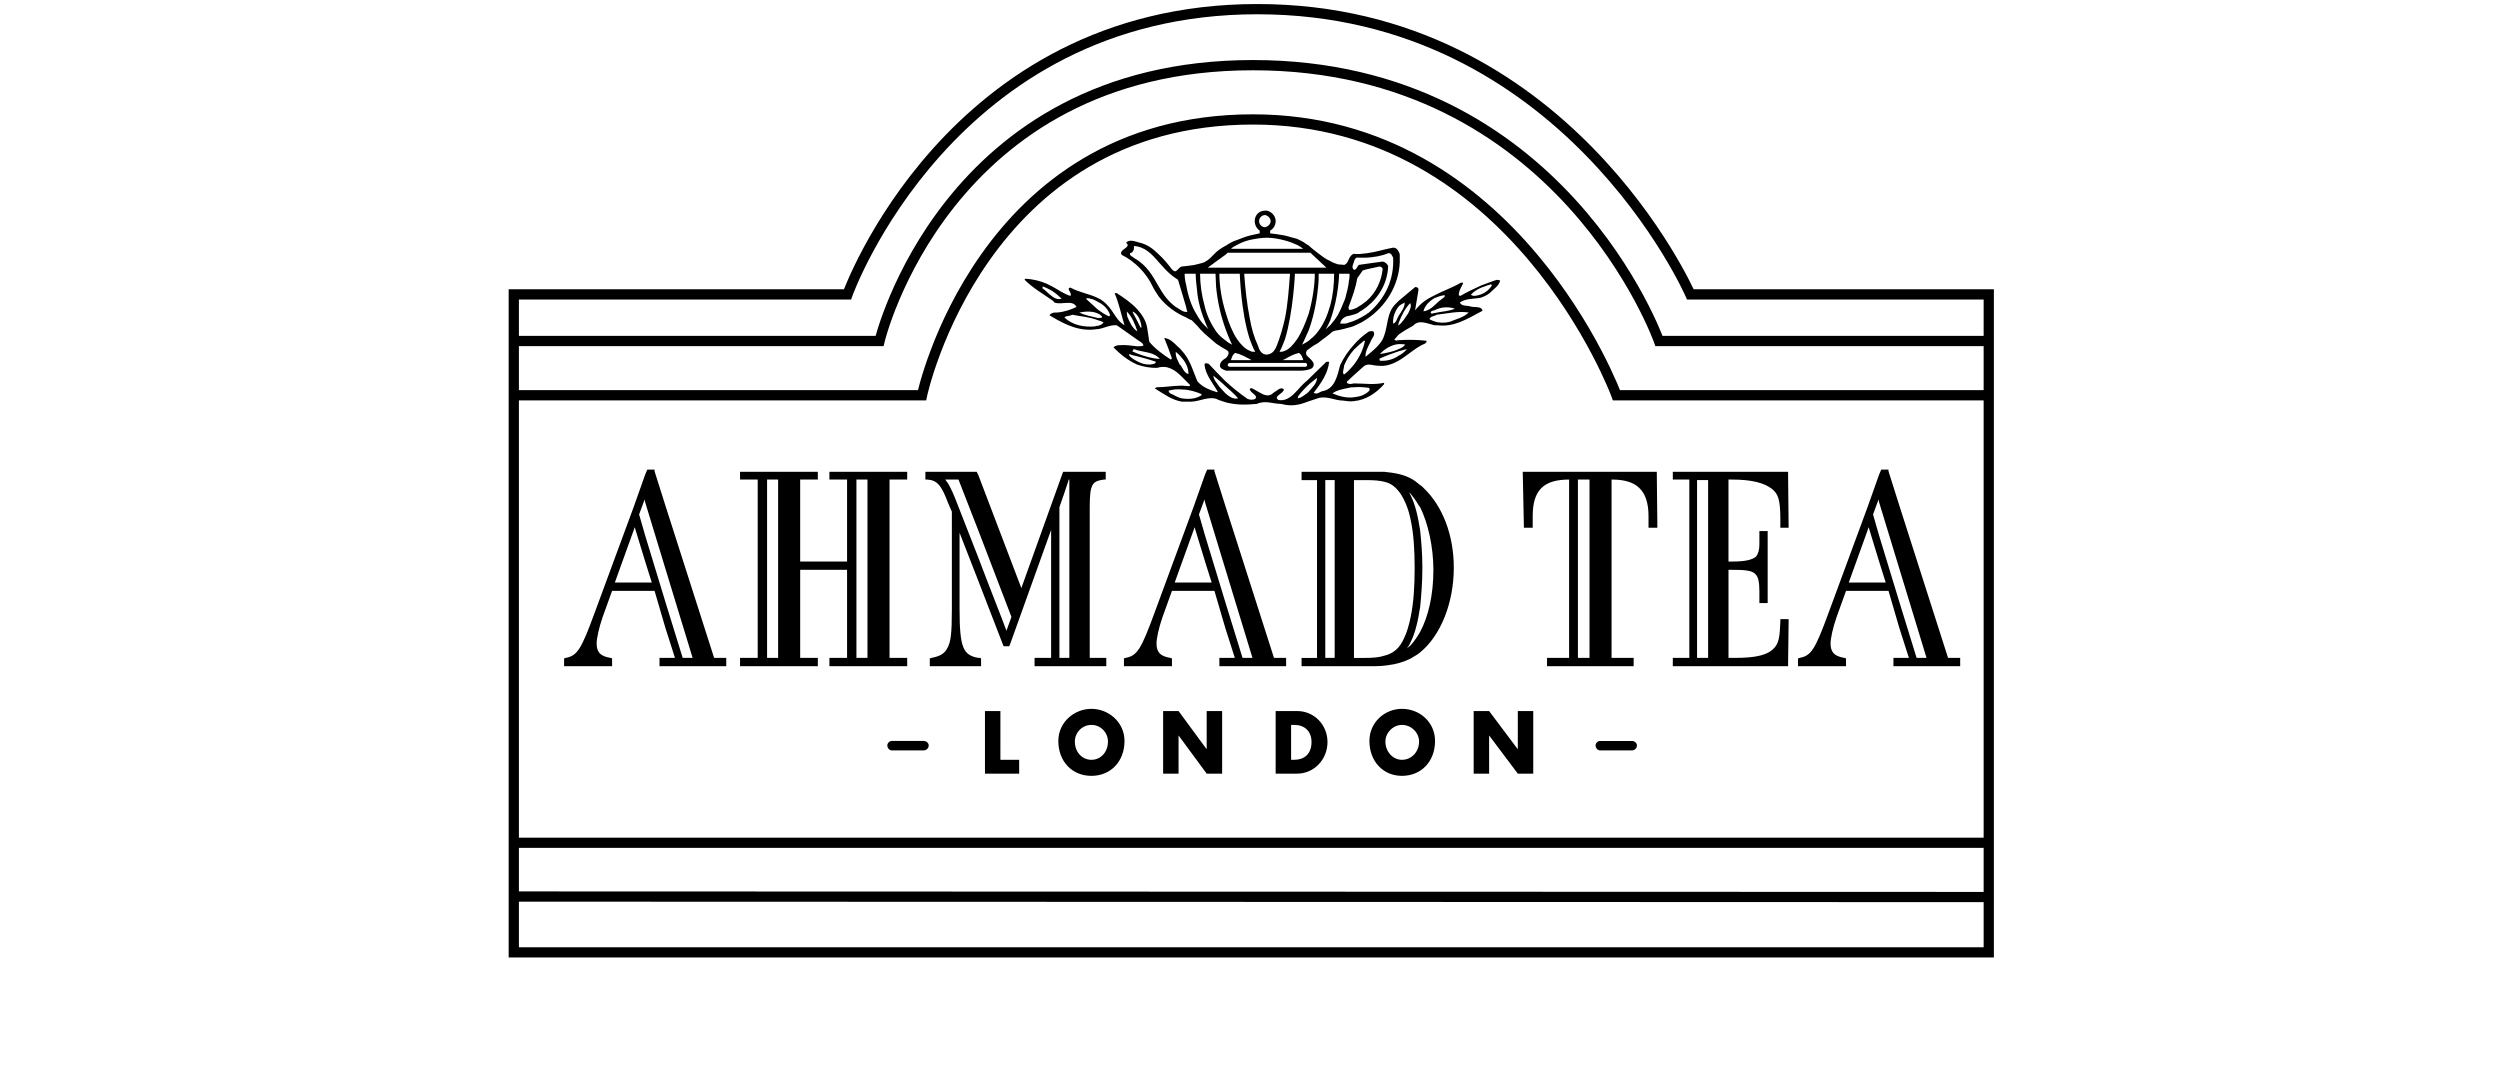 <?xml version="1.0" encoding="UTF-8"?> <svg xmlns="http://www.w3.org/2000/svg" width="977" height="424" viewBox="0 0 977 424" fill="none"><path fill-rule="evenodd" clip-rule="evenodd" d="M466.402 198.229L451.314 239.134C445.926 253.86 444.417 256.239 439.887 257.101L439.24 257.316V260.343H457.999V257.316L457.349 257.101C453.47 256.454 451.964 254.934 451.964 251.471C451.964 249.525 452.826 245.415 454.335 241.083L458.003 230.906H474.599L478.911 245.626L482.576 257.101H476.534V260.346H502.616V257.101H497.875L478.904 197.792L474.596 184.16V183.512H471.793L471.575 183.945L470.931 185.462L466.402 198.229ZM478.904 235.459L470.928 209.271L468.554 201.04L470.713 195.195L470.925 196.279L478.901 222.468L489.462 257.101H485.583L478.904 235.459ZM459.072 227.665L466.402 207.322L466.831 206.02L470.928 219.441L473.516 227.665H459.072ZM729.824 198.229L714.736 239.134C709.348 253.86 707.839 256.239 703.31 257.101L702.663 257.316V260.343H721.425V257.316L720.771 257.101C716.896 256.454 715.383 254.934 715.383 251.471C715.383 249.525 716.248 245.415 717.761 241.083L721.429 230.906H738.022L742.33 245.626L745.998 257.101H739.96V260.346H766.041V257.101H761.3L742.33 197.792L738.022 184.156V183.509H735.219L735.004 183.942L734.357 185.458L729.824 198.229ZM742.327 235.459L734.35 209.271L731.98 201.04L734.142 195.195L734.35 196.279L742.327 222.468L752.888 257.101H749.012L742.327 235.459ZM722.498 227.665L729.827 207.322L730.26 206.02L734.354 219.441L736.939 227.665H722.498Z" fill="black"></path><path d="M777.21 372.183H200.787V115.046H331.202C331.202 115.046 371.084 3.576 491.371 3.576C611.868 3.576 660.585 115.046 660.585 115.046H777.207L777.21 372.183ZM200.787 350.366V329.355H777.207V350.561L200.787 350.366ZM200.787 154.468V133.256H343.729C343.729 133.256 369.378 25.466 489.664 25.466C610.165 25.466 648.324 133.256 648.324 133.256H777.21V154.468H631.721C631.721 154.468 592.057 46.678 489.661 46.678C383.175 46.678 360.325 154.468 360.325 154.468H200.787Z" stroke="black" stroke-width="4" stroke-miterlimit="2.613"></path><path fill-rule="evenodd" clip-rule="evenodd" d="M390.956 296.929H398.289V302.341H384.924V277.878H390.959L390.956 296.929ZM637.779 289.571H625.272C624.414 289.571 623.549 290.437 623.549 291.302C623.549 292.383 624.414 293.255 625.272 293.255H637.779C638.034 293.254 638.287 293.203 638.522 293.104C638.758 293.006 638.972 292.862 639.152 292.68C639.332 292.499 639.474 292.284 639.571 292.048C639.668 291.811 639.717 291.558 639.717 291.302C639.717 290.433 638.851 289.571 637.779 289.571ZM348.492 293.252H360.992C361.248 293.252 361.501 293.201 361.737 293.103C361.974 293.005 362.188 292.861 362.369 292.679C362.55 292.498 362.693 292.283 362.79 292.046C362.888 291.809 362.937 291.555 362.936 291.299C362.936 290.433 362.071 289.568 360.992 289.568H348.492C347.627 289.568 346.766 290.433 346.766 291.299C346.766 292.383 347.627 293.252 348.492 293.252ZM575.909 277.878H581.947L593.159 292.819V277.878H599.191V302.341H593.159L581.947 287.407V302.341H575.909V277.878ZM547.886 283.293C551.554 283.293 554.571 286.326 554.571 289.789C554.571 293.899 551.554 296.932 547.886 296.932C544.436 296.932 541.415 293.899 541.415 289.789C541.418 286.326 544.436 283.293 547.886 283.293ZM547.886 277.012C541.207 277.012 535.168 282.209 535.168 289.568C535.168 297.577 540.556 303.204 547.886 303.204C555.43 303.204 560.818 297.573 560.818 289.568C560.821 282.209 554.782 277.012 547.886 277.012ZM504.564 283.293H505.854C509.737 283.293 512.54 285.672 512.54 290.004C512.54 294.768 509.522 296.929 505.854 296.929H504.564V283.293ZM498.525 302.341H506.934C513.398 302.341 518.786 296.929 518.786 290C518.786 283.29 513.613 277.878 506.934 277.878H498.525V302.341ZM454.549 277.878H460.581L471.572 292.819V277.878H477.613V302.341H471.572L460.581 287.407V302.341H454.549V277.878ZM426.526 283.293C430.194 283.293 432.991 286.326 432.991 289.789C432.991 293.899 430.194 296.932 426.526 296.932C422.862 296.932 420.055 293.899 420.055 289.789C420.055 286.326 422.862 283.293 426.526 283.293ZM426.526 277.012C419.844 277.012 413.594 282.209 413.594 289.568C413.594 297.577 418.982 303.204 426.526 303.204C434.07 303.204 439.458 297.573 439.458 289.568C439.458 282.209 433.209 277.012 426.526 277.012ZM411.214 123.861C410.785 123.646 410.57 123.425 410.138 123.21C410.352 122.781 410.785 122.562 411.214 122.344C411.646 122.13 412.508 122.13 413.159 122.13C415.958 121.915 418.332 121.049 420.702 119.965C419.19 116.932 414.882 119.314 412.079 118.231C411.864 117.798 411.432 117.583 411.214 117.365C407.553 114.768 403.67 112.604 400.434 109.356C400.434 109.138 400.649 108.92 400.867 108.92C403.885 109.138 406.47 109.789 409.055 110.869C409.722 111.275 410.657 111.674 411.211 111.95C413.584 113.248 415.955 114.979 418.329 115.63C419.187 114.332 416.387 112.815 418.329 112.386C421.775 114.332 425.658 114.765 429.105 116.496C430.613 117.147 431.904 118.231 433.202 119.744C435.358 122.123 436.437 125.371 439.451 127.102C438.154 122.985 437.296 118.442 435.572 114.547H436.437C439.022 116.281 442.04 118.227 444.41 120.824C446.352 122.989 447.857 125.368 448.293 127.965L449.155 133.591C451.525 136.407 454.543 138.571 457.56 140.52L457.989 140.084C457.08 137.379 456.073 134.708 454.972 132.075C457.131 132.293 458.64 133.81 460.36 135.541C461.01 135.97 461.436 136.621 461.869 137.054C465.101 140.517 466.18 144.845 467.907 148.959C469.848 151.338 472.863 152.422 475.665 153.287L475.88 153.073C473.939 149.61 471.139 146.58 470.707 142.466C470.925 141.604 472.001 142.033 472.433 142.252C474.537 144.538 476.693 146.776 478.901 148.962C481.614 151.465 484.495 153.779 487.524 155.888C488.601 156.32 489.68 156.32 490.542 155.888C491.836 154.371 488.601 153.72 488.386 151.989C489.033 151.341 489.68 151.989 490.542 152.422C492.701 153.502 495.283 155.884 497.653 153.502C498.951 152.854 500.456 150.905 501.754 152.203C501.539 153.931 497.446 154.797 499.598 156.317C504.557 157.183 507.142 151.556 510.81 148.741L511.025 148.523L518.354 141.383H519.427C518.994 145.929 516.198 149.825 513.395 153.505C514.686 154.371 515.765 153.073 516.838 152.858C521.797 151.992 522.659 146.58 523.742 142.684C525.033 139.873 526.971 137.057 529.13 134.675C530.787 132.793 532.67 131.121 534.736 129.699C535.162 129.485 536.027 129.266 536.674 129.485C537.753 130.998 536.027 132.078 535.594 133.595C534.736 135.326 533.438 137.494 533.656 139.44C536.241 137.276 539.688 134.679 540.768 131.649C542.498 127.317 541.847 122.126 545.515 118.66L546.588 117.58L553.052 112.168C553.699 112.168 554.35 112.386 554.35 113.251L553.052 121.046V121.261C555.215 118.445 557.8 116.714 560.603 115.416C563.838 113.684 567.714 112.389 570.95 110.44C571.164 110.654 571.59 110.222 571.815 110.654C571.168 112.168 570.085 113.466 570.085 115.416L570.732 115.63C573.317 114.117 576.12 112.815 578.923 111.517C580.861 110.869 582.805 110.003 584.955 109.353L586.252 109.564C586.038 111.513 583.667 113.03 582.152 114.543C581.079 115.409 580.002 115.845 578.923 116.278C576.12 116.926 572.884 116.493 570.514 118.227C571.161 119.744 573.099 119.308 574.608 119.744C575.905 120.177 578.058 119.744 578.923 120.61C579.137 120.824 579.349 121.042 579.349 121.475C579.141 121.475 579.141 121.693 578.923 121.693C573.535 124.505 568.361 127.968 561.673 127.106H560.6C557.582 126.455 554.561 124.723 552.191 127.32C550.246 128.404 548.315 129.488 546.585 130.786C545.938 131.434 545.512 132.082 544.861 132.732L545.72 133.165C545.934 132.947 546.367 132.947 546.585 132.947C550.035 132.732 553.914 132.732 557.364 133.165C557.797 133.38 557.364 133.813 556.932 134.246C553.264 135.759 550.246 138.789 546.585 140.956C544.214 142.255 541.626 143.335 538.394 142.906C536.67 142.906 534.518 141.822 533.006 143.121L529.13 146.587L526.327 149.184C526.327 150.049 527.4 150.049 528.05 150.049C528.265 150.049 528.697 149.835 529.13 149.835C533.224 149.835 536.888 150.482 540.768 149.62L540.982 150.049C537.965 153.512 533.871 156.327 529.13 156.76C527.832 156.978 526.327 156.76 524.815 156.545C521.797 156.545 518.994 154.811 515.547 155.465C514.042 155.898 512.53 156.545 511.021 156.978C507.786 158.277 504.55 158.928 500.674 157.844C497.439 157.844 494.421 156.327 491.186 157.844C486.874 158.273 482.78 158.273 478.898 157.193C478.036 156.978 477.174 156.545 476.309 156.327C472.863 154.378 468.983 156.975 465.319 156.975H461.869C457.989 156.327 454.757 153.942 451.307 151.781L451.954 151.348C455.19 151.348 458.64 150.7 461.869 150.7C462.73 150.7 463.592 150.915 464.454 150.915C464.672 150.915 465.101 150.915 465.101 150.482L461.869 147.238C459.284 144.641 456.266 142.476 452.172 143.775C449.529 143.802 446.901 143.362 444.41 142.476C440.96 140.963 437.943 138.581 435.14 135.766C435.783 135.118 436.645 134.9 437.51 134.9C440.095 134.685 442.254 135.118 444.41 135.333C445.054 135.333 445.922 135.333 446.784 135.118C446.995 134.685 446.352 134.034 445.705 133.602L444.41 132.739L436.437 127.112C433.849 126.894 431.693 128.193 429.105 128.626H428.672C421.997 129.706 416.391 126.891 411.214 123.861ZM578.926 112.389C577.414 113.037 575.909 113.902 574.826 115.201C575.04 115.416 575.473 115.416 575.691 115.63C576.77 115.63 577.847 115.416 578.926 114.983C580.65 114.335 582.155 113.037 583.02 111.52C582.812 110.654 581.94 111.52 581.297 111.52C580.65 111.741 579.785 112.171 578.926 112.389ZM560.603 116.499C558.447 117.798 556.72 119.533 556.288 121.697C557.8 121.479 559.305 120.613 560.603 119.315C561.676 118.234 562.973 117.15 564.479 116.067L564.693 115.419H564.053C562.759 115.634 561.679 116.067 560.603 116.499ZM560.603 121.264C560.17 121.264 559.738 121.479 559.305 121.697C558.873 122.13 559.305 122.562 559.52 122.562C559.953 122.562 560.167 122.348 560.6 122.348C563.185 121.7 566.206 121.7 568.576 120.616C565.994 119.747 562.973 119.965 560.603 121.264ZM560.603 123.428C559.738 123.646 558.873 123.864 558.658 124.727C559.305 125.159 559.956 125.374 560.603 125.592C562.326 126.24 564.479 126.24 566.423 125.807C569.005 124.723 572.023 124.072 573.967 122.126C569.867 121.475 565.344 122.559 561.461 122.989C561.253 123.21 560.821 123.21 560.603 123.428ZM546.591 119.747C545.086 121.697 544.221 124.076 544.436 126.458C545.301 126.24 545.726 125.374 545.941 124.727L546.588 123.428C547.668 121.697 548.959 120.184 548.959 118.234C548.097 118.667 547.239 119.096 546.591 119.747ZM546.591 126.24C546.591 126.673 546.377 127.109 546.377 127.324L546.591 127.109C548.097 126.025 549.176 124.076 550.253 122.562C550.9 121.264 551.765 119.751 551.118 118.449C548.962 120.613 547.671 123.428 546.591 126.24ZM546.591 134.467C544.006 134.682 541.203 136.202 539.262 138.363C541.633 137.933 544.436 137.497 546.591 136.417C547.671 135.984 548.529 135.551 549.176 134.682C548.318 134.467 547.453 134.467 546.591 134.467ZM546.591 137.279C544.006 138.145 541.633 139.01 539.262 140.091C539.048 140.091 539.048 140.742 539.262 140.96C541.858 141.192 544.453 140.502 546.591 139.01C547.889 138.359 548.962 137.494 549.827 136.413C548.744 136.631 547.671 137.064 546.591 137.279ZM529.133 136.631C527.487 138.484 526.173 140.608 525.251 142.909C525.251 144.208 524.392 145.721 525.251 146.372C526.763 145.291 528.054 143.775 529.133 142.476C531.289 139.665 532.795 136.417 533.442 133.172H533.009C531.712 134.249 530.421 135.33 529.133 136.631ZM529.133 151.348C528.486 151.348 527.836 151.348 527.189 151.563C525.033 151.995 522.448 152.428 520.724 153.727C523.095 154.807 526.33 155.676 529.133 155.243C531.289 155.029 533.442 154.378 534.947 152.864C535.38 152.432 535.38 151.999 534.947 151.566C533.224 151.348 531.071 151.13 529.133 151.348ZM511.025 150.7C509.727 151.999 508.439 153.297 507.357 154.811L507.142 155.68C508.654 155.465 509.727 154.381 511.025 153.512C511.025 153.297 511.232 153.297 511.232 153.297C512.745 151.566 514.682 149.835 514.682 147.67C513.395 148.751 512.101 149.62 511.025 150.7ZM478.901 150.915C477.392 149.402 475.669 148.103 474.16 146.801C474.375 148.533 475.669 149.831 476.531 151.13C477.396 151.995 478.039 152.864 478.904 153.727C480.413 155.029 481.922 156.109 483.863 155.676C482.354 153.945 480.628 152.432 478.901 150.915ZM461.872 139.879C461.195 138.98 460.397 138.179 459.501 137.497C459.287 139.447 460.363 140.96 461.014 142.473C461.439 142.691 461.657 143.121 461.872 143.557C462.522 144.641 463.166 145.939 464.457 146.154C464.46 143.772 463.384 141.611 461.872 139.879ZM461.872 155.68C464.675 156.112 467.478 155.894 469.634 154.381L469.419 153.945C467.263 153.083 464.678 152.217 461.875 152.217C460.155 151.999 458.429 152.217 456.705 152.65C456.705 153.945 458.214 153.945 459.076 154.599C459.934 155.029 460.796 155.462 461.872 155.68ZM444.414 123.21C443.981 122.562 443.334 122.13 442.69 121.697V122.13L444.414 125.374L445.708 127.971H446.137C445.926 126.24 445.49 124.509 444.414 123.21ZM444.414 129.273C443.552 126.676 442.472 123.864 440.317 121.697L440.534 123.646C441.393 125.81 442.472 128.189 444.414 129.488V129.273ZM444.414 141.178C445.926 142.044 447.431 142.476 449.373 142.476C450.02 142.262 451.528 142.476 451.743 141.393C449.373 140.53 446.787 139.879 444.414 139.228C443.334 139.014 442.258 138.796 441.393 138.363L441.182 138.796C442.043 139.879 443.119 140.527 444.414 141.178ZM444.414 138.145C447.213 139.225 450.231 140.091 453.248 140.309C451.31 137.715 447.431 137.715 444.414 136.849C443.981 136.635 443.552 136.635 443.119 136.417L442.476 137.282C443.119 137.497 443.767 137.93 444.414 138.145ZM429.108 118.016C427.814 117.15 426.09 116.499 424.578 116.499V116.932C426.09 118.234 427.599 119.747 429.108 121.049C430.617 122.13 431.908 122.995 433.416 123.646L433.849 123.21C433.205 121.049 431.478 119.096 429.108 118.016ZM429.108 122.562C426.952 121.479 424.149 121.697 421.779 122.13C423.931 123.21 426.523 123.646 429.108 124.294H429.323C429.97 124.076 430.831 124.509 430.613 123.646C430.184 123.21 429.755 122.781 429.108 122.562ZM429.108 125.159C425.872 123.864 422.211 123.646 418.979 122.992C418.114 123.646 416.82 123.21 415.962 124.076C419.194 127.109 423.72 127.971 428.035 127.542C428.25 127.324 428.679 127.324 429.111 127.324C429.973 127.109 430.838 126.676 431.267 126.025C430.617 125.592 429.97 125.374 429.108 125.159ZM411.214 115.852C412.293 116.717 413.588 117.15 414.882 116.717C413.76 115.591 412.531 114.577 411.214 113.688C409.92 113.04 408.843 112.392 407.553 111.956L407.335 112.607C408.632 113.47 409.92 114.986 411.214 115.852Z" fill="black"></path><path fill-rule="evenodd" clip-rule="evenodd" d="M452.82 102.434C454.547 104.383 456.267 106.329 458.208 107.843L460.364 109.359C461.441 112.818 462.524 116.499 463.596 120.18C463.596 120.613 463.814 121.264 464.029 121.911H463.596C462.088 121.911 460.797 120.613 459.503 119.965C456.485 117.798 454.544 114.986 452.82 111.953C450.45 107.839 448.294 103.729 443.335 100.914C442.692 100.266 441.394 100.048 441.609 98.964C442.903 98.75 443.335 97.233 443.117 96.153C447.432 96.371 450.232 99.4 452.82 102.434ZM452.82 99.4C450.665 97.236 448.294 95.505 445.488 94.857C443.764 94.424 441.391 93.341 440.1 94.857C442.474 96.803 436.864 97.454 438.376 99.619C443.335 101.998 448.08 106.759 450.45 111.956C451.094 113.255 451.959 114.553 452.82 115.855C455.62 119.536 459.503 122.348 463.596 124.079C464.244 124.512 465.105 124.948 465.756 125.163L467.697 127.112C468.559 128.193 469.638 129.276 470.711 130.36L475.241 134.256C476.532 135.121 477.826 135.987 479.123 136.638C479.338 136.853 479.767 137.071 479.985 137.286C480.411 138.366 479.767 139.232 479.123 139.883C478.044 140.53 476.75 141.396 476.75 142.912C476.75 143.996 478.04 144.429 479.123 144.862H508.223C508.223 144.862 509.953 144.862 511.458 144.429C512.538 144.211 513.403 143.563 513.403 142.48C513.403 141.396 512.323 140.534 511.458 139.668C510.6 139.02 509.953 138.151 510.818 136.856C511.032 136.641 511.244 136.641 511.458 136.423C512.596 135.505 513.825 134.706 515.126 134.041C516.632 132.746 518.362 131.662 519.867 130.364C520.082 130.149 520.514 129.713 520.947 129.498C521.594 129.283 522.238 129.062 522.885 129.062C523.75 128.85 524.823 128.632 525.688 128.414C526.12 128.196 526.767 128.196 527.193 127.981C528.491 127.766 529.778 127.119 531.076 126.468C532.149 126.035 533.014 125.384 534.093 124.737C541.637 119.761 546.596 111.533 547.025 102.659V99.843C547.025 99.629 547.025 99.196 546.811 98.763C546.378 97.683 545.52 96.595 544.226 96.814C540.775 97.465 537.54 98.548 534.097 98.978C532.373 99.196 530.647 99.411 528.923 99.196C528.058 99.629 527.626 100.276 527.193 101.142C526.767 102.008 526.553 102.877 525.688 103.309L525.473 103.524C524.608 103.524 523.75 103.309 522.888 103.309C521.808 102.877 520.732 102.662 519.87 102.011C518.147 101.363 516.635 100.061 515.13 98.981C513.832 97.901 512.545 97.032 511.462 95.951C511.036 95.733 510.821 95.522 510.382 95.304C509.316 94.438 508.226 94.002 506.939 93.354C505.433 92.925 503.703 92.492 502.198 92.056C500.035 91.623 498.104 91.405 496.377 91.19V90.106C497.668 89.455 498.533 87.942 498.533 86.425C498.533 84.476 497.028 82.748 495.09 82.312H494.443C492.065 82.312 490.345 84.046 490.345 86.425C490.345 87.942 491.207 89.455 492.287 90.106V91.19C490.993 91.405 489.698 91.838 488.404 92.056C486.681 92.492 485.172 93.136 483.445 93.787C481.933 94.22 480.424 95.089 479.134 95.955C477.743 96.667 476.44 97.538 475.251 98.552L472.877 100.931C472.233 101.581 471.372 102.014 470.721 102.447C469.645 102.88 468.565 103.095 467.707 103.313C466.198 103.746 464.907 103.746 463.61 103.964C462.966 103.964 462.316 104.178 461.672 104.178C460.167 104.829 459.734 107.208 458.007 105.262C456.485 103.296 454.765 101.132 452.82 99.4ZM534.09 122.78C531.927 124.076 529.775 125.374 527.186 126.025C526.761 126.24 526.113 126.458 525.681 126.458H523.743C523.951 125.159 524.601 124.508 525.681 123.864C526.113 123.649 526.761 123.428 527.186 123.428C528.699 122.995 530.422 122.78 531.501 121.697C532.367 121.264 533.225 120.613 534.087 119.965C539.045 116.066 542.278 110.44 542.495 103.947C542.063 103.081 541.416 102.43 540.34 102.212L534.087 103.078L531.069 103.511C530.422 103.944 530.204 105.46 529.131 105.46C527.833 104.38 529.131 102.863 529.339 101.565L529.993 100.699H534.087C537.104 100.481 539.9 100.048 542.495 98.964C543.786 98.75 544.001 100.048 544.433 100.699C544.866 109.141 541.416 116.714 534.734 122.344C534.522 122.344 534.308 122.562 534.09 122.78ZM534.09 117.583C532.813 118.642 531.443 119.583 529.996 120.395C529.131 120.61 528.266 121.26 527.186 121.046L526.972 120.18C526.972 119.965 527.186 119.747 527.186 119.532C528.484 116.066 529.771 112.607 530.422 108.712L532.578 105.678L534.09 105.245L539.049 104.162C539.481 104.162 540.122 104.38 540.346 105.031C539.907 109.792 537.758 114.338 534.09 117.583ZM527.19 109.574C526.975 111.956 526.331 114.338 525.684 116.717C524.819 118.882 523.954 121.049 522.881 122.992C522.023 124.508 520.943 125.807 519.864 127.109C519.217 127.542 518.791 128.189 518.14 128.622C518.788 127.542 519.431 126.24 519.864 125.159C521.594 120.398 522.449 115.855 522.881 112.392C523.314 109.144 523.314 106.98 523.314 106.98H527.404C527.404 107.843 527.404 108.712 527.19 109.574ZM519.86 119.314C518.788 123.21 517.275 126.673 515.12 129.488C514.047 131.001 512.749 132.081 511.452 133.169C510.593 133.816 509.728 134.249 508.866 134.682C508.866 134.682 509.946 132.518 511.452 129.052C512.964 124.941 514.469 119.096 515.12 111.953C515.334 110.221 515.334 108.708 515.334 106.977H521.373C521.373 111.09 520.94 115.419 519.86 119.314ZM515.12 104.598H472.002L475.234 102.216L479.117 99.404L479.761 98.756H512.095L515.113 101.571L518.348 104.601L515.12 104.598ZM511.452 122.562C510.161 126.24 508.655 129.921 506.925 132.521C505.42 134.685 503.908 136.417 502.184 137.064C501.319 137.497 500.679 137.497 500.022 137.497C500.887 135.98 501.534 134.249 502.184 132.521C505.42 121.915 506.06 106.98 506.06 106.98H513.822C513.822 111.523 512.964 117.15 511.452 122.562ZM506.929 97.236H481.061C481.709 96.585 482.567 96.153 483.432 95.72C484.941 94.857 486.664 94.206 488.391 93.77C490.547 93.337 492.917 92.908 495.076 92.908C497.447 92.908 499.817 93.337 502.188 93.985C503.911 94.418 505.423 95.069 506.929 95.716C507.794 96.149 508.441 96.582 509.306 97.233L506.929 97.236ZM506.929 143.339H480.632C480.196 143.339 479.767 142.909 479.767 142.691C479.767 142.258 480.196 141.825 480.632 141.825H510.164C510.597 141.825 510.811 142.258 510.811 142.691C510.811 142.906 510.597 143.339 510.164 143.339H506.929ZM506.929 140.742H501.323C501.323 140.742 501.537 140.527 502.188 140.309C503.261 139.661 505.638 138.363 506.929 138.145C507.143 138.145 507.361 137.93 507.361 137.93C508.659 137.93 509.306 140.742 509.306 140.742H506.929ZM502.188 124.294C501.323 128.189 500.25 131.87 498.952 135.118C498.312 136.635 497.447 138.363 495.076 138.581C492.914 138.581 492.052 136.631 491.626 135.118C490.117 131.873 489.038 128.189 488.391 124.294C487.311 118.882 486.667 113.04 486.235 106.977H504.126C503.693 113.04 503.261 118.882 502.188 124.294ZM495.073 88.579C494.858 88.579 494.64 88.794 494.426 88.794C493.797 88.789 493.195 88.537 492.751 88.092C492.306 87.647 492.054 87.045 492.049 86.415C492.049 85.117 493.128 84.036 494.426 84.036C494.64 84.036 494.858 84.251 495.073 84.251C495.931 84.684 496.578 85.553 496.578 86.419C496.582 87.281 495.931 88.147 495.073 88.579ZM488.387 140.742H481.061C481.061 140.742 481.708 137.93 482.999 137.93C482.999 137.93 483.217 138.145 483.432 138.145C484.726 138.359 487.097 139.661 488.391 140.309C488.626 140.421 488.844 140.567 489.038 140.742H488.387ZM488.387 137.064C486.664 136.417 484.937 134.682 483.429 132.521C481.705 129.924 480.193 126.24 479.117 122.562C477.39 117.154 476.528 111.523 476.528 106.977H484.508C484.508 106.977 484.937 121.911 488.387 132.518C489.034 134.249 489.682 135.98 490.543 137.494C489.682 137.497 489.034 137.497 488.387 137.064ZM479.12 133.169C477.611 132.085 476.314 131.001 475.238 129.488C473.296 126.673 471.573 123.21 470.708 119.314C469.594 115.296 469.016 111.147 468.988 106.977H475.023C475.023 108.712 475.238 110.221 475.238 111.953C475.779 117.798 477.084 123.547 479.12 129.052C480.411 132.518 481.491 134.682 481.491 134.682C480.629 134.249 479.767 133.816 479.12 133.169ZM470.711 127.109C469.42 125.81 468.555 124.512 467.697 122.992C465.541 119.533 464.247 115.419 463.6 111.523C463.176 110.046 462.959 108.517 462.956 106.98H467.268C467.268 106.98 467.268 109.144 467.697 112.392C467.912 115.855 468.777 120.398 470.711 125.159C471.144 126.24 471.573 127.542 472.223 128.622L470.711 127.109ZM247.607 198.228L232.516 239.133C227.131 253.86 225.622 256.239 221.092 257.101L220.445 257.316V260.342H239.204V257.316L238.554 257.101C234.675 256.454 233.166 254.934 233.166 251.471C233.166 249.525 234.031 245.415 235.536 241.083L239.204 230.906H255.804L260.113 245.626L263.781 257.101H257.736V260.346H283.821V257.101H279.08L260.109 197.796L255.801 184.16V183.512H252.998L252.783 183.945L252.136 185.461L247.607 198.228ZM260.109 235.459L252.133 209.271L249.763 201.04L251.922 195.195L252.133 196.279L260.109 222.467L270.674 257.101H266.795L260.109 235.459ZM240.277 227.665L247.61 207.321L248.039 206.02L252.136 219.441L254.721 227.665H240.277ZM301.929 187.408H304.089V257.105H299.773V187.408H301.929ZM353.664 184.378H324.132V187.408H331.032V219.441H312.709V187.408H319.605V184.378H289.212V187.408H296.112V257.105H289.212V260.349H319.609V257.105H312.712V222.686H331.035V257.105H324.135V260.349H354.529V257.105H347.632V187.408H354.529V184.378H353.664ZM336.849 187.408H339.008V257.105H334.693V187.408H336.849ZM382.334 185.673L381.905 184.807L381.69 184.378H361.643V187.408H362.287C366.166 187.622 367.893 189.572 370.478 196.497L371.987 199.96V238.053C371.987 247.797 371.558 250.827 370.26 253.206C369.187 255.373 367.461 256.457 364.01 257.105L363.363 257.319V260.346H383.407V257.319L382.974 257.105H382.327C376.506 256.024 374.998 253.42 374.998 238.053V208.19L382.327 227.017L392.027 252.122L392.241 252.555H394.394L394.612 252.122L410.776 207.1V257.101H404.308V260.346H432.335V257.101H425.864V198.228C425.864 188.921 426.943 188.055 431.47 187.404H432.117V184.374H415.52L415.306 184.804L399.142 229.826L382.334 185.673ZM415.966 257.105H414.021V198.228L415.966 192.602L417.686 187.408H417.901V257.105H415.966ZM382.334 217.928C377.589 205.805 373.281 194.766 373.281 194.766C371.769 191.088 370.696 188.921 369.398 187.408H374.575L382.334 207.321L395.269 241.086L393.324 246.492C391.604 241.737 386.649 229.396 382.334 217.928ZM519.653 187.622H521.591V257.105H517.922V187.622H519.653ZM556.296 190.656C555.863 190.223 555.431 189.79 554.998 189.572C553.707 188.491 552.628 187.626 551.337 186.978C548.527 185.461 545.298 184.811 540.99 184.381H508.652V187.626H514.69V257.108H508.652V260.353H535.166C536.883 260.353 538.459 260.353 539.907 260.248C540.655 260.188 541.419 260.098 542.167 260.007C545.868 259.534 548.598 258.695 551.334 257.326C551.974 256.893 552.839 256.46 553.489 256.027C554.13 255.588 554.569 255.38 554.995 254.94C562.971 248.451 568.145 235.681 568.145 221.827C568.148 209.271 563.84 197.796 556.296 190.656ZM554.998 198.228C558.016 204.288 560.172 213.603 560.172 222.686C560.172 232.429 558.234 240.871 554.998 246.928C553.957 248.78 552.73 250.522 551.337 252.125C550.904 252.558 550.257 252.991 549.825 253.424C550.257 252.776 550.904 251.91 551.337 250.83C553.06 247.364 554.133 242.821 554.998 237.194C555.431 232.862 555.863 227.672 555.863 221.827C555.863 216.421 555.431 211.438 554.998 207.328C554.133 201.698 553.06 197.155 551.337 193.692L550.69 192.39L551.337 193.041C552.41 194.34 553.493 195.853 554.354 197.37C554.576 197.578 554.784 198.01 554.998 198.228ZM551.34 240.871C552.413 235.674 552.846 229.396 552.846 222.038C552.846 214.68 552.413 208.409 551.34 203.426C550.475 198.879 548.97 195.417 547.24 192.816C545.516 190.437 543.79 188.921 540.993 188.273C539.263 187.84 537.111 187.626 534.097 187.626H529.134V257.108H533.661C536.678 257.108 539.049 256.893 540.997 256.242C544.658 255.377 547.028 253.209 548.748 249.317C549.828 247.143 550.69 244.116 551.34 240.871ZM618.809 184.378H595.098V185.025L595.531 205.587V206.234H598.981V201.691C598.981 191.736 603.075 187.408 613.203 187.408V257.105H604.58V260.349H638.427V257.105H629.803V187.408H630.018C634.759 187.408 638.427 188.488 640.579 190.656C642.95 192.82 644.241 196.5 644.241 201.695V206.238H647.694V205.59L647.48 185.029V184.381L618.809 184.378ZM618.809 257.105H616.654V187.408H621.18V257.105H618.809ZM665.367 184.378H653.733V187.408H660.193V257.105H653.733V260.349H698.785V259.483L698.993 242.818V241.952H695.764V242.818C695.549 249.095 695.117 251.26 693.393 253.206C690.808 256.024 686.282 257.105 677.873 257.105H675.496V222.686H677.008C681.749 222.686 684.766 222.9 686.064 224.424C687.137 225.504 687.569 227.45 687.569 231.128V235.677H690.805V207.536H687.569V212.734C687.569 214.898 687.137 216.418 686.279 217.498C684.766 218.797 681.963 219.444 677.223 219.444H675.492V187.411H676.79C684.548 187.411 689.507 188.709 692.525 191.092C694.895 193.041 695.76 195.202 695.76 202.996V206.241H698.989V205.593L698.781 185.032V184.384H665.367V184.378ZM665.367 257.105H663.211V187.622H667.529V257.105H665.367Z" fill="black"></path></svg> 